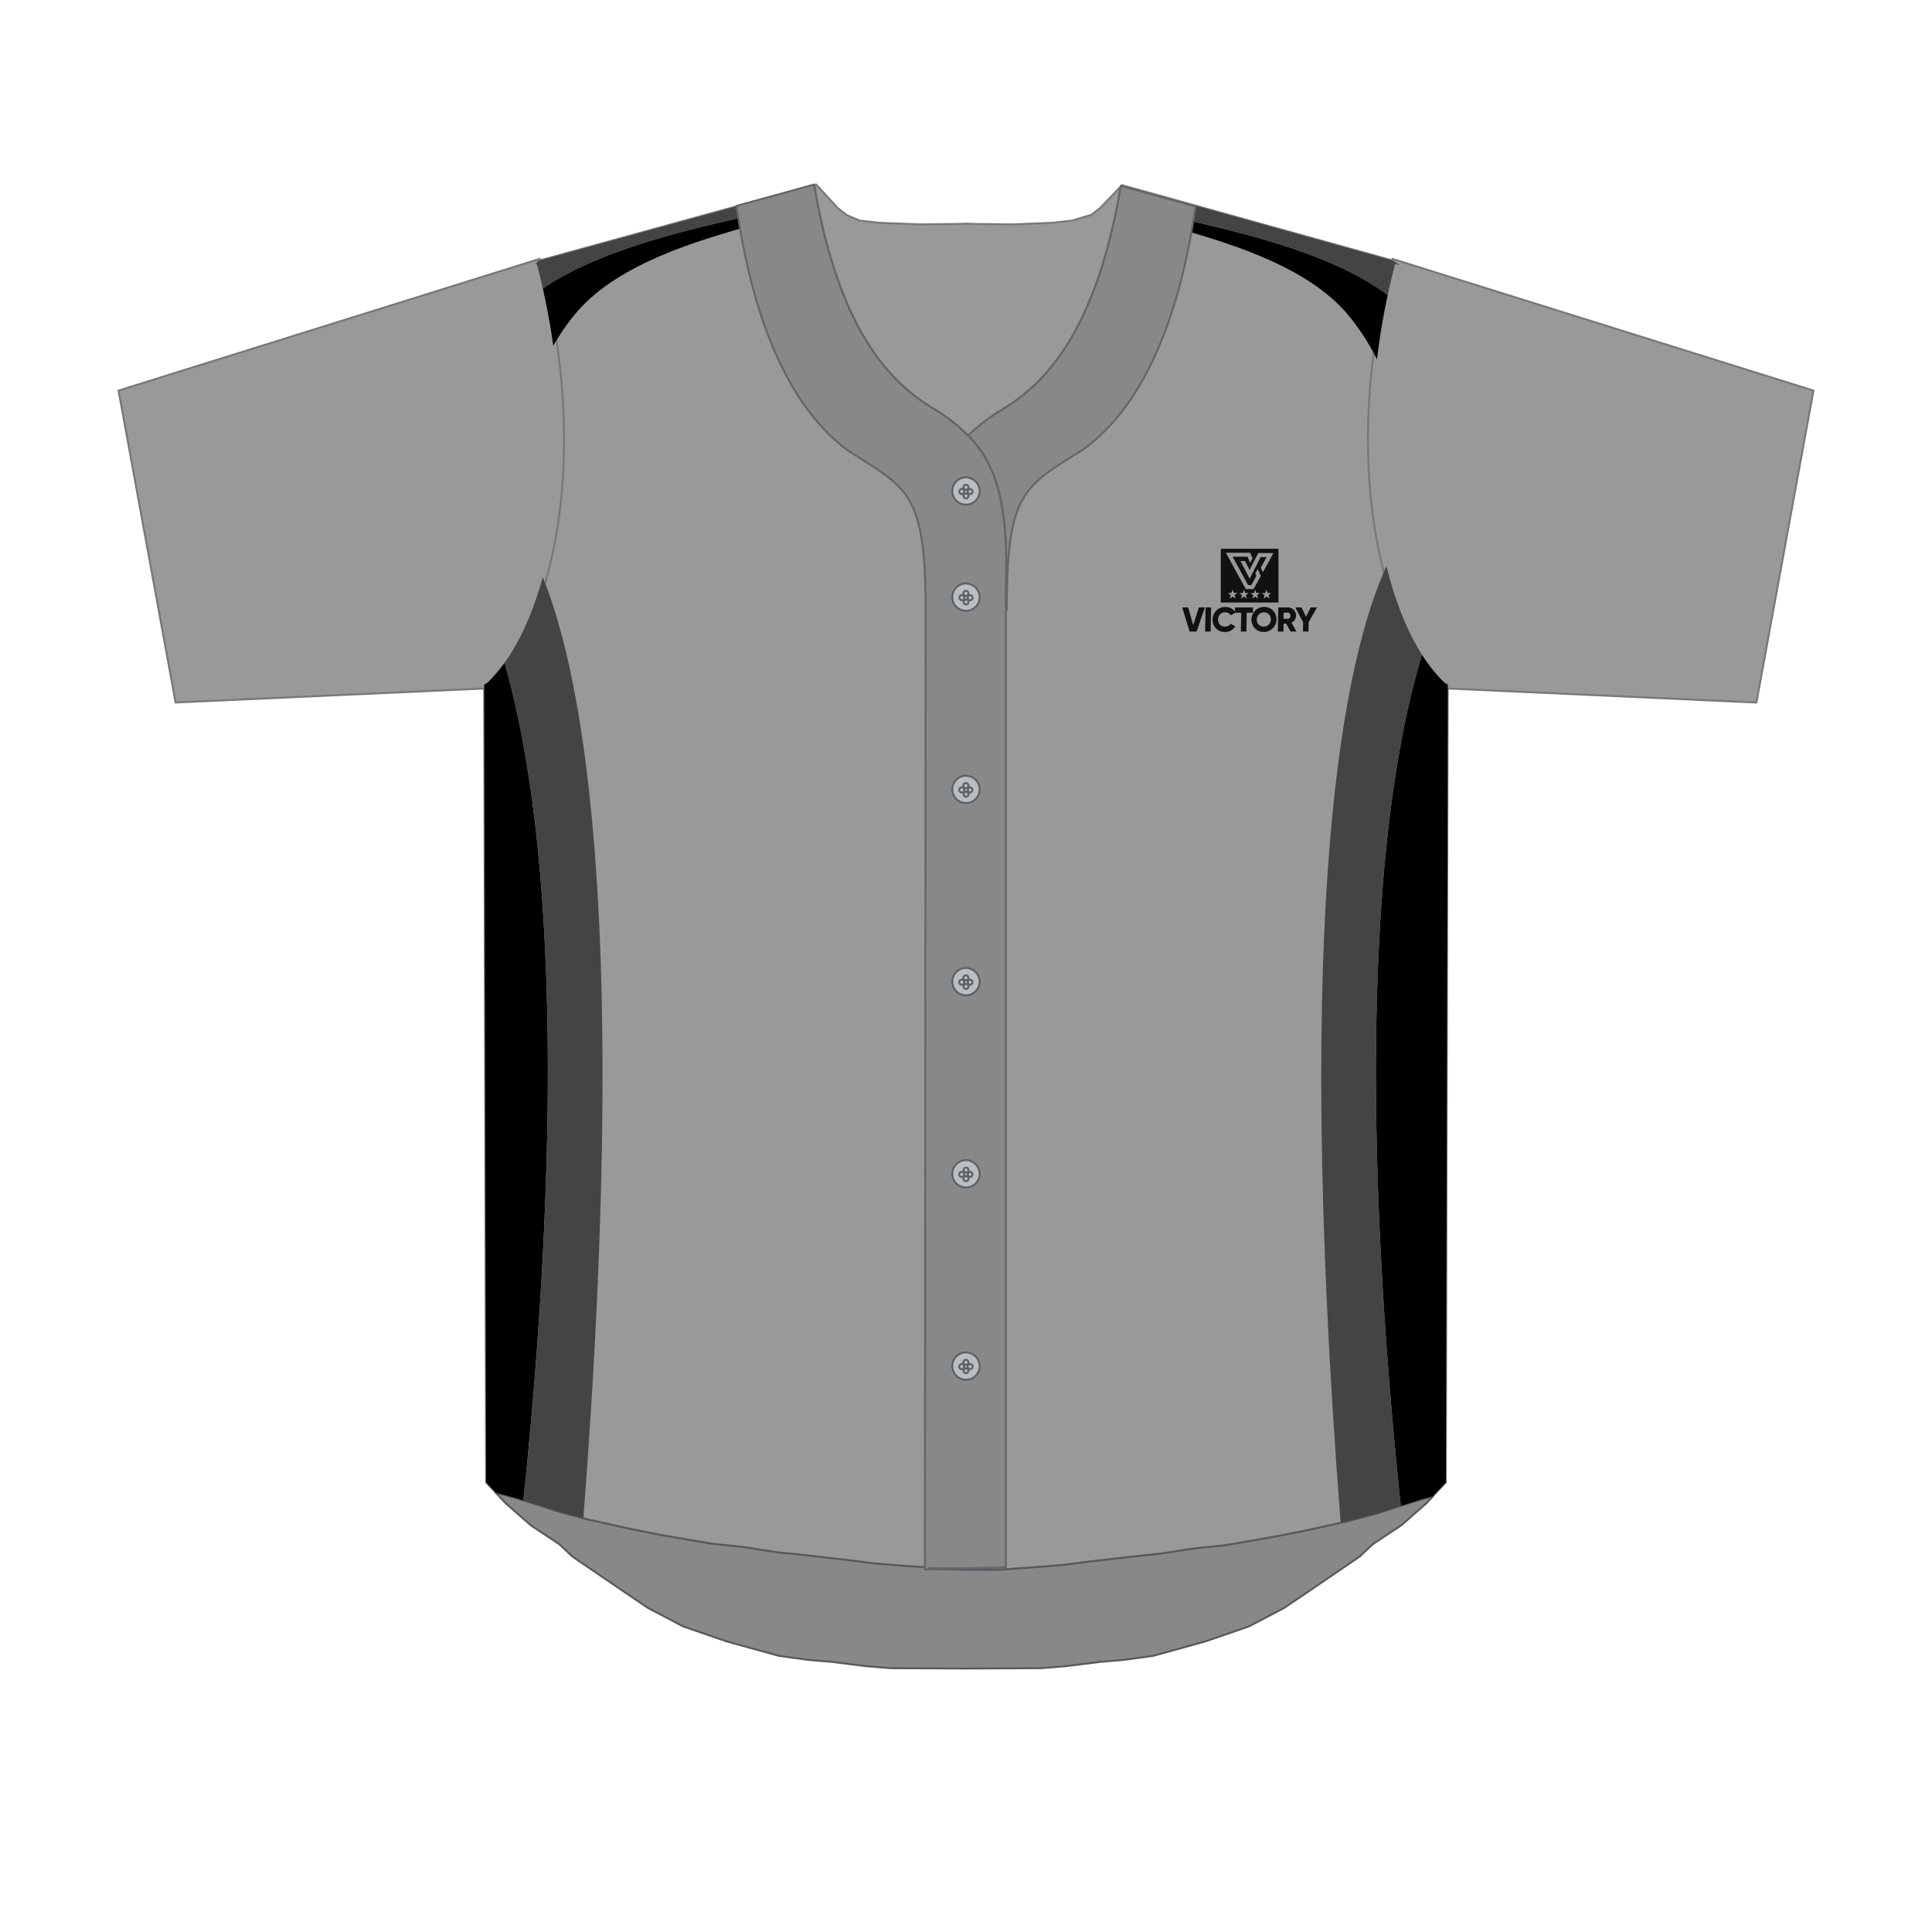 <svg xmlns="http://www.w3.org/2000/svg" viewBox="0 0 1000 1000"><g id="Front"><path d="M749.33,354.32l-1,413-6.74,7.18-6.24,1.66-23.69,7.51-14.25,3.76L676,792.2l-15.82,3.12-25.72,4.46-17,1.79-16.91,2.63-17,1.79-11.41,1.37-8.36.91-14.45,1.85-12.77,1-19.94,1.43-12,0-23.37-.48v-.66l-2.54-.18-13-.93-12.76-1-14.46-1.85-8.34-.91-11.41-1.38-17.05-1.78-16.91-2.63-17-1.79-25.72-4.46-15.82-3.13-21.42-4.75-14.25-3.76L267,775.4l-10.39-2.77-5-5.3-1-413,1.54-.82a69.57,69.57,0,0,0,6.15-6.75c.66-.82,1.31-1.67,2-2.54s1.28-1.76,1.9-2.68,1.25-1.85,1.85-2.81a114.57,114.57,0,0,0,6.87-12.58q1.2-2.53,2.34-5.21c.25-.6.51-1.2.75-1.81,1.48-3.63,2.87-7.44,4.17-11.4.22-.66.44-1.33.64-2q.65-2,1.23-4c.21-.7.4-1.4.59-2.1.4-1.38.77-2.79,1.13-4.21s.72-2.87,1.06-4.34.68-2.92,1-4.4q.72-3.36,1.35-6.82c.29-1.53.56-3.07.81-4.63.13-.79.26-1.58.38-2.38.24-1.57.48-3.15.69-4.75a313.07,313.07,0,0,0,2.3-57.12c-.08-1.53-.16-3.07-.26-4.62q-.27-4.57-.68-9.22-.36-4.09-.83-8.24c-.1-.93-.21-1.87-.32-2.81q-.33-2.82-.72-5.66c-.28-2-.57-4.06-.89-6.11q-.6-4.08-1.34-8.18c-.17-1-.34-1.92-.52-2.88s-.31-1.73-.49-2.6c-.2-1.05-.41-2.11-.62-3.18-.58-2.89-1.19-5.79-1.86-8.7,0-.12-.06-.24-.08-.37Q279.49,142.7,278,137c0-.13-.07-.25-.1-.38l-1,.3,1.07-1.12.76-.8,102.55-28.22,40.2-11.06c12,70.64,36.25,100.6,61.66,115.64a98.53,98.53,0,0,1,18,14c1.38-1.36,2.82-2.68,4.34-3.95.5-.42,1-.84,1.51-1.25a122.86,122.86,0,0,1,11.44-8.07c25.42-15,49.67-45,61.67-115.62l.23-.23.39-.41,128.5,35.77L721.32,135l3.1,2.22.1.07-.11,0-2.31-.64C697.32,231.18,714,321.15,747.79,353.5Z" fill="#999" stroke="#787878" stroke-miterlimit="2.61"/><path d="M735.4,776.17l-23.69,7.51-14.25,3.76L676,792.2l-15.82,3.12-25.72,4.46-17,1.79-16.91,2.63-17,1.79-11.41,1.37-8.36.91-14.45,1.85-12.77,1-19.94,1.43-12,0-23.37-.48v-.66l-15.54-1.11-12.76-1-14.46-1.85-8.34-.91-11.41-1.38-17.05-1.78-16.91-2.63-17-1.79-25.72-4.46-15.82-3.13-21.42-4.75-14.25-3.76L267,775.4l-10.39-2.77,5.19,5.52,13,11.4,7.19,4.74,7.53,5,6.8,6.42,28.52,19.43,10.54,7.13,18.27,9.58,22.69,7.81,26.81,7.41,15.7,2.15,11.51.94,18.34,2.29,12.4,1,38.92.18,38.91-.18,12.4-1,18.34-2.29,11.52-.94,15.7-2.15,26.8-7.41,22.7-7.81,18.26-9.58,10.53-7.1,28.54-19.46,6.81-6.42,7.5-5,7.23-4.75,13-11.4,3.43-3.64Z" fill="#888" stroke="#58595b" stroke-linecap="round" stroke-linejoin="round"/><path d="M61.35,202.17,279.28,134l.53,2C306.19,236.73,286,324,253.56,355l-.2.19-2.18,1.16-160.3,7.27ZM909.12,363.64l29.53-161.47L720.72,134l-.54,2C693.81,236.73,714,324,746.45,355l.2.19,2.17,1.16Z" fill="#999" stroke="#787878" stroke-miterlimit="2.61"/></g><g id="Design"><path d="M718.28,152.71c-34.78-26.19-96.66-36.21-119-42.59v4.93c20.14,6.78,72.73,17.73,98,47.35a117.47,117.47,0,0,1,15.45,23.65C714,175.1,715.86,164,718.28,152.71Z"/><path d="M741.64,774.51l6.74-7.18,1-413-1.54-.82A78.54,78.54,0,0,1,736,338.84c-36.82,122.64-23,326.43-10.94,440.6l10.33-3.27Z"/><path d="M282.7,157.41c.21,1.07.42,2.13.62,3.18.18.87.34,1.74.49,2.6s.35,1.92.52,2.88q.74,4.1,1.34,8.18c.25,1.6.47,3.18.7,4.77a112.18,112.18,0,0,1,12.1-17.38c25.28-29.63,77.87-40.58,98-47.36v-4.93c-21.63,6.17-80.2,15.74-115.49,40Q281.91,153.41,282.7,157.41Z"/><path d="M261.16,343l-.84,1.19c-.65.87-1.3,1.72-2,2.54a69.57,69.57,0,0,1-6.15,6.75l-1.54.82,1,413,5,5.3L267,775.4l3.89,1.23C282.72,663.61,296,465.39,261.16,343Z"/><path d="M717.63,293c-21.4,46.76-48.87,170.79-23.7,495.2l3.53-.78,14.25-3.76,13.36-4.24C713,665.27,699.19,461.48,736,338.84,728.34,326.78,722.07,311.18,717.63,293Z" fill="#444"/><path d="M722.1,136.63l2.31.64.11,0-.1-.07-3.1-2.22-12.09-3.36L599.25,101v9.09c22.37,6.38,84.25,16.4,119,42.59Q720,144.7,722.1,136.63Z" fill="#444"/><path d="M396.48,102.59l-15.24,4.2L278.69,135l-.76.8-1.07,1.12,1-.3c0,.13.07.25.1.38q1.49,5.69,2.76,11.33c0,.13.05.25.08.37l.15.68c35.29-24.3,93.86-33.87,115.49-40Z" fill="#444"/><path d="M290.67,782.91l11.26,3c23.88-309.35-.2-435.94-21-487.17-.08.28-.15.57-.23.85-.19.7-.38,1.4-.59,2.1q-.58,2-1.23,4c-.2.68-.42,1.35-.64,2-1.3,4-2.69,7.77-4.17,11.4-.24.61-.5,1.21-.75,1.81q-1.14,2.67-2.34,5.21a114.57,114.57,0,0,1-6.87,12.58c-.6,1-1.22,1.9-1.85,2.81-.34.51-.7,1-1.06,1.49,34.8,122.37,21.56,320.59,9.72,433.61Z" fill="#444"/></g><g id="Placket_and_Buttons" data-name="Placket and Buttons"><path d="M580.11,96.52c-12,70.63-36.25,100.58-61.67,115.62A122.86,122.86,0,0,0,507,220.21c-.51.41-1,.83-1.51,1.25-1.52,1.27-3,2.59-4.34,3.95a98.53,98.53,0,0,0-18-14c-25.41-15-49.67-45-61.66-115.64l.4-.11.56-.15,11.22,12.23,4.62,3.59,6.73,2.87,10.46,1.14,20.74.8,19.43-.22,4.4-.14,4.4.14,19.44.22,20.73-.8L555,114.16l9.93-3,4.61-3.6Z" fill="#999" stroke="#787878" stroke-miterlimit="2.61"/><path d="M618.83,106.88l-.27,1.46c-9.64,66.42-31.83,105.74-58.06,124.42-30.56,19.28-39.39,21.67-39.39,82.9l-.48-12.12c1.35-42.69-5-63.28-19.48-78.13,1.38-1.36,2.82-2.68,4.34-3.95.5-.42,1-.84,1.51-1.25a122.86,122.86,0,0,1,11.44-8.07c25.42-15,49.67-45,61.67-115.62,0-.09,0-.19,0-.28l.18.05Z" fill="#888" stroke="#636569" stroke-linecap="round" stroke-linejoin="round"/><path d="M520.63,303.54l0,507.76-23.36.49-12,0-4-.28-.42,0v.94l-2.12-.15v-1l.39-494.63c0-1,0-1.9,0-2.83-.27-58.48-9.3-61.09-39.38-80.07-26.23-18.68-48.43-58-58.07-124.42l-.54-1.8.26-.07-.19-.63-.07-.25,40.22-11.07a2.38,2.38,0,0,0,.05.26c12,70.64,36.25,100.6,61.66,115.64a98.53,98.53,0,0,1,18,14C515.68,240.26,522,260.85,520.63,303.54Z" fill="#888" stroke="#636569" stroke-linecap="round" stroke-linejoin="round"/><path d="M507.07,254.44a7.08,7.08,0,1,1-7.07-7.39,7.24,7.24,0,0,1,7.07,7.39m-4.94,1.29a1.25,1.25,0,0,1-1.24-1.29,1.28,1.28,0,0,1,1.24-1.31,1.3,1.3,0,0,1,1.27,1.31,1.27,1.27,0,0,1-1.27,1.29m-4.26,0a1.26,1.26,0,0,1-1.26-1.29,1.26,1.26,0,1,1,2.51,0,1.26,1.26,0,0,1-1.25,1.29m3.38-3.52a1.28,1.28,0,0,1-1.25,1.31,1.31,1.31,0,0,1,0-2.62,1.27,1.27,0,0,1,1.25,1.31m0,4.45A1.29,1.29,0,0,1,500,258a1.3,1.3,0,0,1-1.25-1.32,1.28,1.28,0,0,1,1.25-1.3,1.27,1.27,0,0,1,1.25,1.3" fill="#b9bec2" fill-rule="evenodd"/><path d="M507.07,309.36A7.08,7.08,0,1,1,500,302a7.25,7.25,0,0,1,7.07,7.37m-4.94,1.31a1.26,1.26,0,0,1-1.24-1.31,1.28,1.28,0,0,1,1.24-1.3,1.3,1.3,0,0,1,1.27,1.3,1.28,1.28,0,0,1-1.27,1.31m-4.26,0a1.27,1.27,0,0,1-1.26-1.31,1.26,1.26,0,1,1,2.51,0,1.27,1.27,0,0,1-1.25,1.31m3.38-3.52a1.27,1.27,0,0,1-1.25,1.29,1.31,1.31,0,1,1,1.25-1.29m0,4.44a1.28,1.28,0,0,1-1.25,1.32,1.32,1.32,0,0,1,0-2.63,1.27,1.27,0,0,1,1.25,1.31" fill="#b9bec2" fill-rule="evenodd"/><path d="M507.07,408.86a7.08,7.08,0,1,1-7.07-7.38,7.24,7.24,0,0,1,7.07,7.38m-4.94,1.31a1.31,1.31,0,0,1,0-2.61,1.31,1.31,0,0,1,0,2.61m-4.26,0a1.31,1.31,0,1,1,1.25-1.31,1.28,1.28,0,0,1-1.25,1.31m3.38-3.54a1.27,1.27,0,0,1-1.25,1.31,1.31,1.31,0,1,1,1.25-1.31m0,4.46a1.28,1.28,0,0,1-1.25,1.32,1.32,1.32,0,0,1,0-2.63,1.28,1.28,0,0,1,1.25,1.31" fill="#b9bec2" fill-rule="evenodd"/><path d="M507.07,508.36A7.08,7.08,0,1,1,500,501a7.24,7.24,0,0,1,7.07,7.38m-4.94,1.31a1.31,1.31,0,0,1,0-2.61,1.31,1.31,0,0,1,0,2.61m-4.26,0a1.31,1.31,0,1,1,1.25-1.31,1.28,1.28,0,0,1-1.25,1.31m3.38-3.54a1.27,1.27,0,0,1-1.25,1.31,1.31,1.31,0,1,1,1.25-1.31m0,4.46A1.28,1.28,0,0,1,500,511.9a1.3,1.3,0,0,1-1.25-1.31,1.28,1.28,0,0,1,1.25-1.31,1.27,1.27,0,0,1,1.25,1.31" fill="#b9bec2" fill-rule="evenodd"/><path d="M507.07,607.86a7.08,7.08,0,1,1-7.07-7.38,7.23,7.23,0,0,1,7.07,7.38m-4.94,1.31a1.31,1.31,0,0,1,0-2.61,1.31,1.31,0,0,1,0,2.61m-4.26,0a1.31,1.31,0,1,1,1.25-1.31,1.28,1.28,0,0,1-1.25,1.31m3.38-3.54a1.27,1.27,0,0,1-1.25,1.3,1.31,1.31,0,0,1,0-2.61,1.26,1.26,0,0,1,1.25,1.31m0,4.45A1.28,1.28,0,0,1,500,611.4a1.31,1.31,0,0,1,0-2.62,1.27,1.27,0,0,1,1.25,1.3" fill="#b9bec2" fill-rule="evenodd"/><path d="M507.07,707.36A7.08,7.08,0,1,1,500,700a7.23,7.23,0,0,1,7.07,7.38m-4.94,1.31a1.31,1.31,0,0,1,0-2.62,1.31,1.31,0,0,1,0,2.62m-4.26,0a1.31,1.31,0,1,1,1.25-1.31,1.28,1.28,0,0,1-1.25,1.31m3.38-3.54a1.27,1.27,0,0,1-1.25,1.29,1.3,1.3,0,1,1,1.25-1.29m0,4.45a1.25,1.25,0,1,1-1.25-1.3,1.27,1.27,0,0,1,1.25,1.3" fill="#b9bec2" fill-rule="evenodd"/><path d="M507.07,254.44a7.08,7.08,0,1,1-7.07-7.39,7.24,7.24,0,0,1,7.07,7.39m-4.94,1.29a1.25,1.25,0,0,1-1.24-1.29,1.28,1.28,0,0,1,1.24-1.31,1.3,1.3,0,0,1,1.27,1.31,1.27,1.27,0,0,1-1.27,1.29m-4.26,0a1.26,1.26,0,0,1-1.26-1.29,1.26,1.26,0,1,1,2.51,0,1.26,1.26,0,0,1-1.25,1.29m3.38-3.52a1.28,1.28,0,0,1-1.25,1.31,1.31,1.31,0,0,1,0-2.62,1.27,1.27,0,0,1,1.25,1.31m0,4.45A1.29,1.29,0,0,1,500,258a1.3,1.3,0,0,1-1.25-1.32,1.28,1.28,0,0,1,1.25-1.3,1.27,1.27,0,0,1,1.25,1.3" fill="#b9bec2"/><path d="M507.07,254.44a7.08,7.08,0,1,1-7.07-7.39A7.24,7.24,0,0,1,507.07,254.44Zm-4.94,1.29a1.25,1.25,0,0,1-1.24-1.29,1.28,1.28,0,0,1,1.24-1.31,1.3,1.3,0,0,1,1.27,1.31A1.27,1.27,0,0,1,502.13,255.73Zm-4.26,0a1.26,1.26,0,0,1-1.26-1.29,1.26,1.26,0,1,1,2.51,0A1.26,1.26,0,0,1,497.87,255.73Zm3.38-3.52a1.28,1.28,0,0,1-1.25,1.31,1.31,1.31,0,0,1,0-2.62A1.27,1.27,0,0,1,501.25,252.21Zm0,4.45A1.29,1.29,0,0,1,500,258a1.3,1.3,0,0,1-1.25-1.32,1.28,1.28,0,0,1,1.25-1.3A1.27,1.27,0,0,1,501.25,256.66Z" fill="none" stroke="#5f6062"/><path d="M507.07,309.36A7.08,7.08,0,1,1,500,302a7.25,7.25,0,0,1,7.07,7.37m-4.94,1.31a1.26,1.26,0,0,1-1.24-1.31,1.28,1.28,0,0,1,1.24-1.3,1.3,1.3,0,0,1,1.27,1.3,1.28,1.28,0,0,1-1.27,1.31m-4.26,0a1.27,1.27,0,0,1-1.26-1.31,1.26,1.26,0,1,1,2.51,0,1.27,1.27,0,0,1-1.25,1.31m3.38-3.52a1.27,1.27,0,0,1-1.25,1.29,1.31,1.31,0,1,1,1.25-1.29m0,4.44a1.28,1.28,0,0,1-1.25,1.32,1.32,1.32,0,0,1,0-2.63,1.27,1.27,0,0,1,1.25,1.31" fill="#b9bec2"/><path d="M507.07,309.36A7.08,7.08,0,1,1,500,302,7.25,7.25,0,0,1,507.07,309.36Zm-4.94,1.31a1.26,1.26,0,0,1-1.24-1.31,1.28,1.28,0,0,1,1.24-1.3,1.3,1.3,0,0,1,1.27,1.3A1.28,1.28,0,0,1,502.13,310.67Zm-4.26,0a1.27,1.27,0,0,1-1.26-1.31,1.26,1.26,0,1,1,2.51,0A1.27,1.27,0,0,1,497.87,310.67Zm3.38-3.52a1.27,1.27,0,0,1-1.25,1.29,1.31,1.31,0,1,1,1.25-1.29Zm0,4.44a1.28,1.28,0,0,1-1.25,1.32,1.32,1.32,0,0,1,0-2.63A1.27,1.27,0,0,1,501.25,311.59Z" fill="none" stroke="#5f6062"/><path d="M507.07,408.86a7.08,7.08,0,1,1-7.07-7.38,7.24,7.24,0,0,1,7.07,7.38m-4.94,1.31a1.31,1.31,0,0,1,0-2.61,1.31,1.31,0,0,1,0,2.61m-4.26,0a1.31,1.31,0,1,1,1.25-1.31,1.28,1.28,0,0,1-1.25,1.31m3.38-3.54a1.27,1.27,0,0,1-1.25,1.31,1.31,1.31,0,1,1,1.25-1.31m0,4.46a1.28,1.28,0,0,1-1.25,1.32,1.32,1.32,0,0,1,0-2.63,1.28,1.28,0,0,1,1.25,1.31" fill="#b9bec2"/><path d="M507.07,408.86a7.08,7.08,0,1,1-7.07-7.38A7.24,7.24,0,0,1,507.07,408.86Zm-4.94,1.31a1.31,1.31,0,0,1,0-2.61,1.31,1.31,0,0,1,0,2.61Zm-4.26,0a1.31,1.31,0,1,1,1.25-1.31A1.28,1.28,0,0,1,497.87,410.17Zm3.38-3.54a1.27,1.27,0,0,1-1.25,1.31,1.31,1.31,0,1,1,1.25-1.31Zm0,4.46a1.28,1.28,0,0,1-1.25,1.32,1.32,1.32,0,0,1,0-2.63A1.28,1.28,0,0,1,501.25,411.09Z" fill="none" stroke="#5f6062"/><path d="M507.07,508.36A7.08,7.08,0,1,1,500,501a7.24,7.24,0,0,1,7.07,7.38m-4.94,1.31a1.31,1.31,0,0,1,0-2.61,1.31,1.31,0,0,1,0,2.61m-4.26,0a1.31,1.31,0,1,1,1.25-1.31,1.28,1.28,0,0,1-1.25,1.31m3.38-3.54a1.27,1.27,0,0,1-1.25,1.31,1.31,1.31,0,1,1,1.25-1.31m0,4.46A1.28,1.28,0,0,1,500,511.9a1.3,1.3,0,0,1-1.25-1.31,1.28,1.28,0,0,1,1.25-1.31,1.27,1.27,0,0,1,1.25,1.31" fill="#b9bec2"/><path d="M507.07,508.36A7.08,7.08,0,1,1,500,501,7.24,7.24,0,0,1,507.07,508.36Zm-4.94,1.31a1.31,1.31,0,0,1,0-2.61,1.31,1.31,0,0,1,0,2.61Zm-4.26,0a1.31,1.31,0,1,1,1.25-1.31A1.28,1.28,0,0,1,497.87,509.67Zm3.38-3.54a1.27,1.27,0,0,1-1.25,1.31,1.31,1.31,0,1,1,1.25-1.31Zm0,4.46A1.28,1.28,0,0,1,500,511.9a1.3,1.3,0,0,1-1.25-1.31,1.28,1.28,0,0,1,1.25-1.31A1.27,1.27,0,0,1,501.25,510.59Z" fill="none" stroke="#5f6062"/><path d="M507.07,607.86a7.08,7.08,0,1,1-7.07-7.38,7.23,7.23,0,0,1,7.07,7.38m-4.94,1.31a1.31,1.31,0,0,1,0-2.61,1.31,1.31,0,0,1,0,2.61m-4.26,0a1.31,1.31,0,1,1,1.25-1.31,1.28,1.28,0,0,1-1.25,1.31m3.38-3.54a1.27,1.27,0,0,1-1.25,1.3,1.31,1.31,0,0,1,0-2.61,1.26,1.26,0,0,1,1.25,1.31m0,4.45A1.28,1.28,0,0,1,500,611.4a1.31,1.31,0,0,1,0-2.62,1.27,1.27,0,0,1,1.25,1.3" fill="#b9bec2"/><path d="M507.07,607.86a7.08,7.08,0,1,1-7.07-7.38A7.23,7.23,0,0,1,507.07,607.86Zm-4.94,1.31a1.31,1.31,0,0,1,0-2.61,1.31,1.31,0,0,1,0,2.61Zm-4.26,0a1.31,1.31,0,1,1,1.25-1.31A1.28,1.28,0,0,1,497.87,609.17Zm3.38-3.54a1.27,1.27,0,0,1-1.25,1.3,1.31,1.31,0,0,1,0-2.61A1.26,1.26,0,0,1,501.25,605.63Zm0,4.45A1.28,1.28,0,0,1,500,611.4a1.31,1.31,0,0,1,0-2.62A1.27,1.27,0,0,1,501.25,610.08Z" fill="none" stroke="#5f6062"/><path d="M507.07,707.36A7.08,7.08,0,1,1,500,700a7.23,7.23,0,0,1,7.07,7.38m-4.94,1.31a1.31,1.31,0,0,1,0-2.62,1.31,1.31,0,0,1,0,2.62m-4.26,0a1.31,1.31,0,1,1,1.25-1.31,1.28,1.28,0,0,1-1.25,1.31m3.38-3.54a1.27,1.27,0,0,1-1.25,1.29,1.3,1.3,0,1,1,1.25-1.29m0,4.45a1.25,1.25,0,1,1-1.25-1.3,1.27,1.27,0,0,1,1.25,1.3" fill="#b9bec2"/><path d="M507.07,707.36A7.08,7.08,0,1,1,500,700,7.23,7.23,0,0,1,507.07,707.36Zm-4.94,1.31a1.31,1.31,0,0,1,0-2.62,1.31,1.31,0,0,1,0,2.62Zm-4.26,0a1.31,1.31,0,1,1,1.25-1.31A1.28,1.28,0,0,1,497.87,708.67Zm3.38-3.54a1.27,1.27,0,0,1-1.25,1.29,1.3,1.3,0,1,1,1.25-1.29Zm0,4.45a1.25,1.25,0,1,1-1.25-1.3A1.27,1.27,0,0,1,501.25,709.58Z" fill="none" stroke="#5f6062"/><path d="M631.41,326.63a6,6,0,0,1-3.34-3.42,6.56,6.56,0,0,1-.44-2.57,6.73,6.73,0,0,1,.53-2.56,6.28,6.28,0,0,1,3.46-3.43,6.89,6.89,0,0,1,2.61-.5,6.54,6.54,0,0,1,2.14.36,6.09,6.09,0,0,1,1.82,1,5.92,5.92,0,0,1,1.06,1.12l0-2.23h9.27l0,2.75H645.3l-.17,9.73h-2.85l.17-9.73h-3.11l-2.3,1.32a2.87,2.87,0,0,0-1.16-1.13,3.59,3.59,0,0,0-1.7-.41,3.94,3.94,0,0,0-1.93.47,3.27,3.27,0,0,0-1.29,1.29,4.26,4.26,0,0,0-.48,1.95,4,4,0,0,0,.42,1.95,3,3,0,0,0,1.23,1.29,3.79,3.79,0,0,0,1.92.47,3.85,3.85,0,0,0,1.19-.18,3.09,3.09,0,0,0,1-.53,2.68,2.68,0,0,0,.72-.82l2.44,1.42a6.13,6.13,0,0,1-1.38,1.54,6.22,6.22,0,0,1-1.85,1,6.5,6.5,0,0,1-2.17.36,6.79,6.79,0,0,1-2.59-.5Zm20.17,0a6.06,6.06,0,0,1-2-1.37,6.2,6.2,0,0,1-1.35-2.05,6.65,6.65,0,0,1,.09-5.13A6.43,6.43,0,0,1,649.7,316a6.63,6.63,0,0,1,7.14-1.37,6.2,6.2,0,0,1,3.39,3.43,6.52,6.52,0,0,1,.47,2.56,6.61,6.61,0,0,1-.56,2.57,6.39,6.39,0,0,1-1.42,2.05,6.48,6.48,0,0,1-2.09,1.37,6.67,6.67,0,0,1-2.53.5,6.55,6.55,0,0,1-2.52-.5Zm-35.83.25-3.84-12.48H615l2.6,9.18,2.92-9.18h3.12l-4.28,12.48Zm8,0L624,314.4h2.86l-.22,12.48Zm37.66,0,.22-12.48h5a4.37,4.37,0,0,1,1.67.34,4.13,4.13,0,0,1,1.34.91,4.27,4.27,0,0,1,.89,1.36,4.39,4.39,0,0,1,.31,1.67,3.88,3.88,0,0,1-.32,1.47,4.25,4.25,0,0,1-.82,1.24,4.57,4.57,0,0,1-1.22.91l2.57,4.58H668l-2.28-4.1h-1.35l-.07,4.1Zm13,0,.09-4.8-4.06-7.68h3.25l2.28,4.82,2.46-4.82h3.24l-4.32,7.68-.08,4.8Zm-18.88-2.8a3.31,3.31,0,0,0,1.16-.75,3.69,3.69,0,0,0,.8-1.17,4.28,4.28,0,0,0,.31-1.52,4.11,4.11,0,0,0-.26-1.52,3.29,3.29,0,0,0-1.9-1.92,3.86,3.86,0,0,0-1.42-.27,4,4,0,0,0-1.43.27,3.62,3.62,0,0,0-1.16.75,3.69,3.69,0,0,0-.8,1.17,4.33,4.33,0,0,0-.31,1.52,4.08,4.08,0,0,0,.26,1.52,3.56,3.56,0,0,0,.75,1.17,3.33,3.33,0,0,0,1.14.75,3.7,3.7,0,0,0,1.42.27,3.8,3.8,0,0,0,1.44-.27Zm11.71-4a1.51,1.51,0,0,0,.52-.57,1.74,1.74,0,0,0,0-1.64,1.46,1.46,0,0,0-.5-.57,1.26,1.26,0,0,0-.71-.21h-2.14l-.06,3.2h2.14a1.27,1.27,0,0,0,.72-.21Zm-28-3.44Zm-7.36-4.76V284.06h29.85v27.81Zm4.66-2,1.51-1.07,1.53,1L639,308l1.45-1.14-1.85,0-.63-1.72-.6,1.75-1.84.07,1.48,1.11-.5,1.77Zm5.83,0,1.51-1.07,1.53,1-.54-1.77,1.44-1.14-1.85,0-.63-1.72-.6,1.75-1.84.07,1.48,1.11-.5,1.77Zm5.84,0,1.51-1.07,1.52,1-.54-1.77,1.44-1.14-1.85,0-.63-1.72-.6,1.75-1.83.07,1.48,1.11-.5,1.77Zm5.83,0,1.51-1.07,1.53,1-.55-1.77,1.45-1.14-1.85,0-.64-1.72-.6,1.75-1.83.07,1.48,1.11-.5,1.77Zm-5.2-4.95,3.78-6.87L651,294.54l-1.25,2.28.53,1.26-2.6,4.74H646l-8-14.66h7.74l1.09,2.66a1,1,0,0,0,.31.41h0l1.16-2.25-1.19-2.87H634.52l10.3,18.79Zm-2.05-5.36,5.7-11.22h3.11l-3,5.51,1.1,2.28,5.43-9.86h-7.88L646.78,295l-2.38-4.61h-2.33l4.73,9.15Z" fill="#111" fill-rule="evenodd"/></g></svg>
